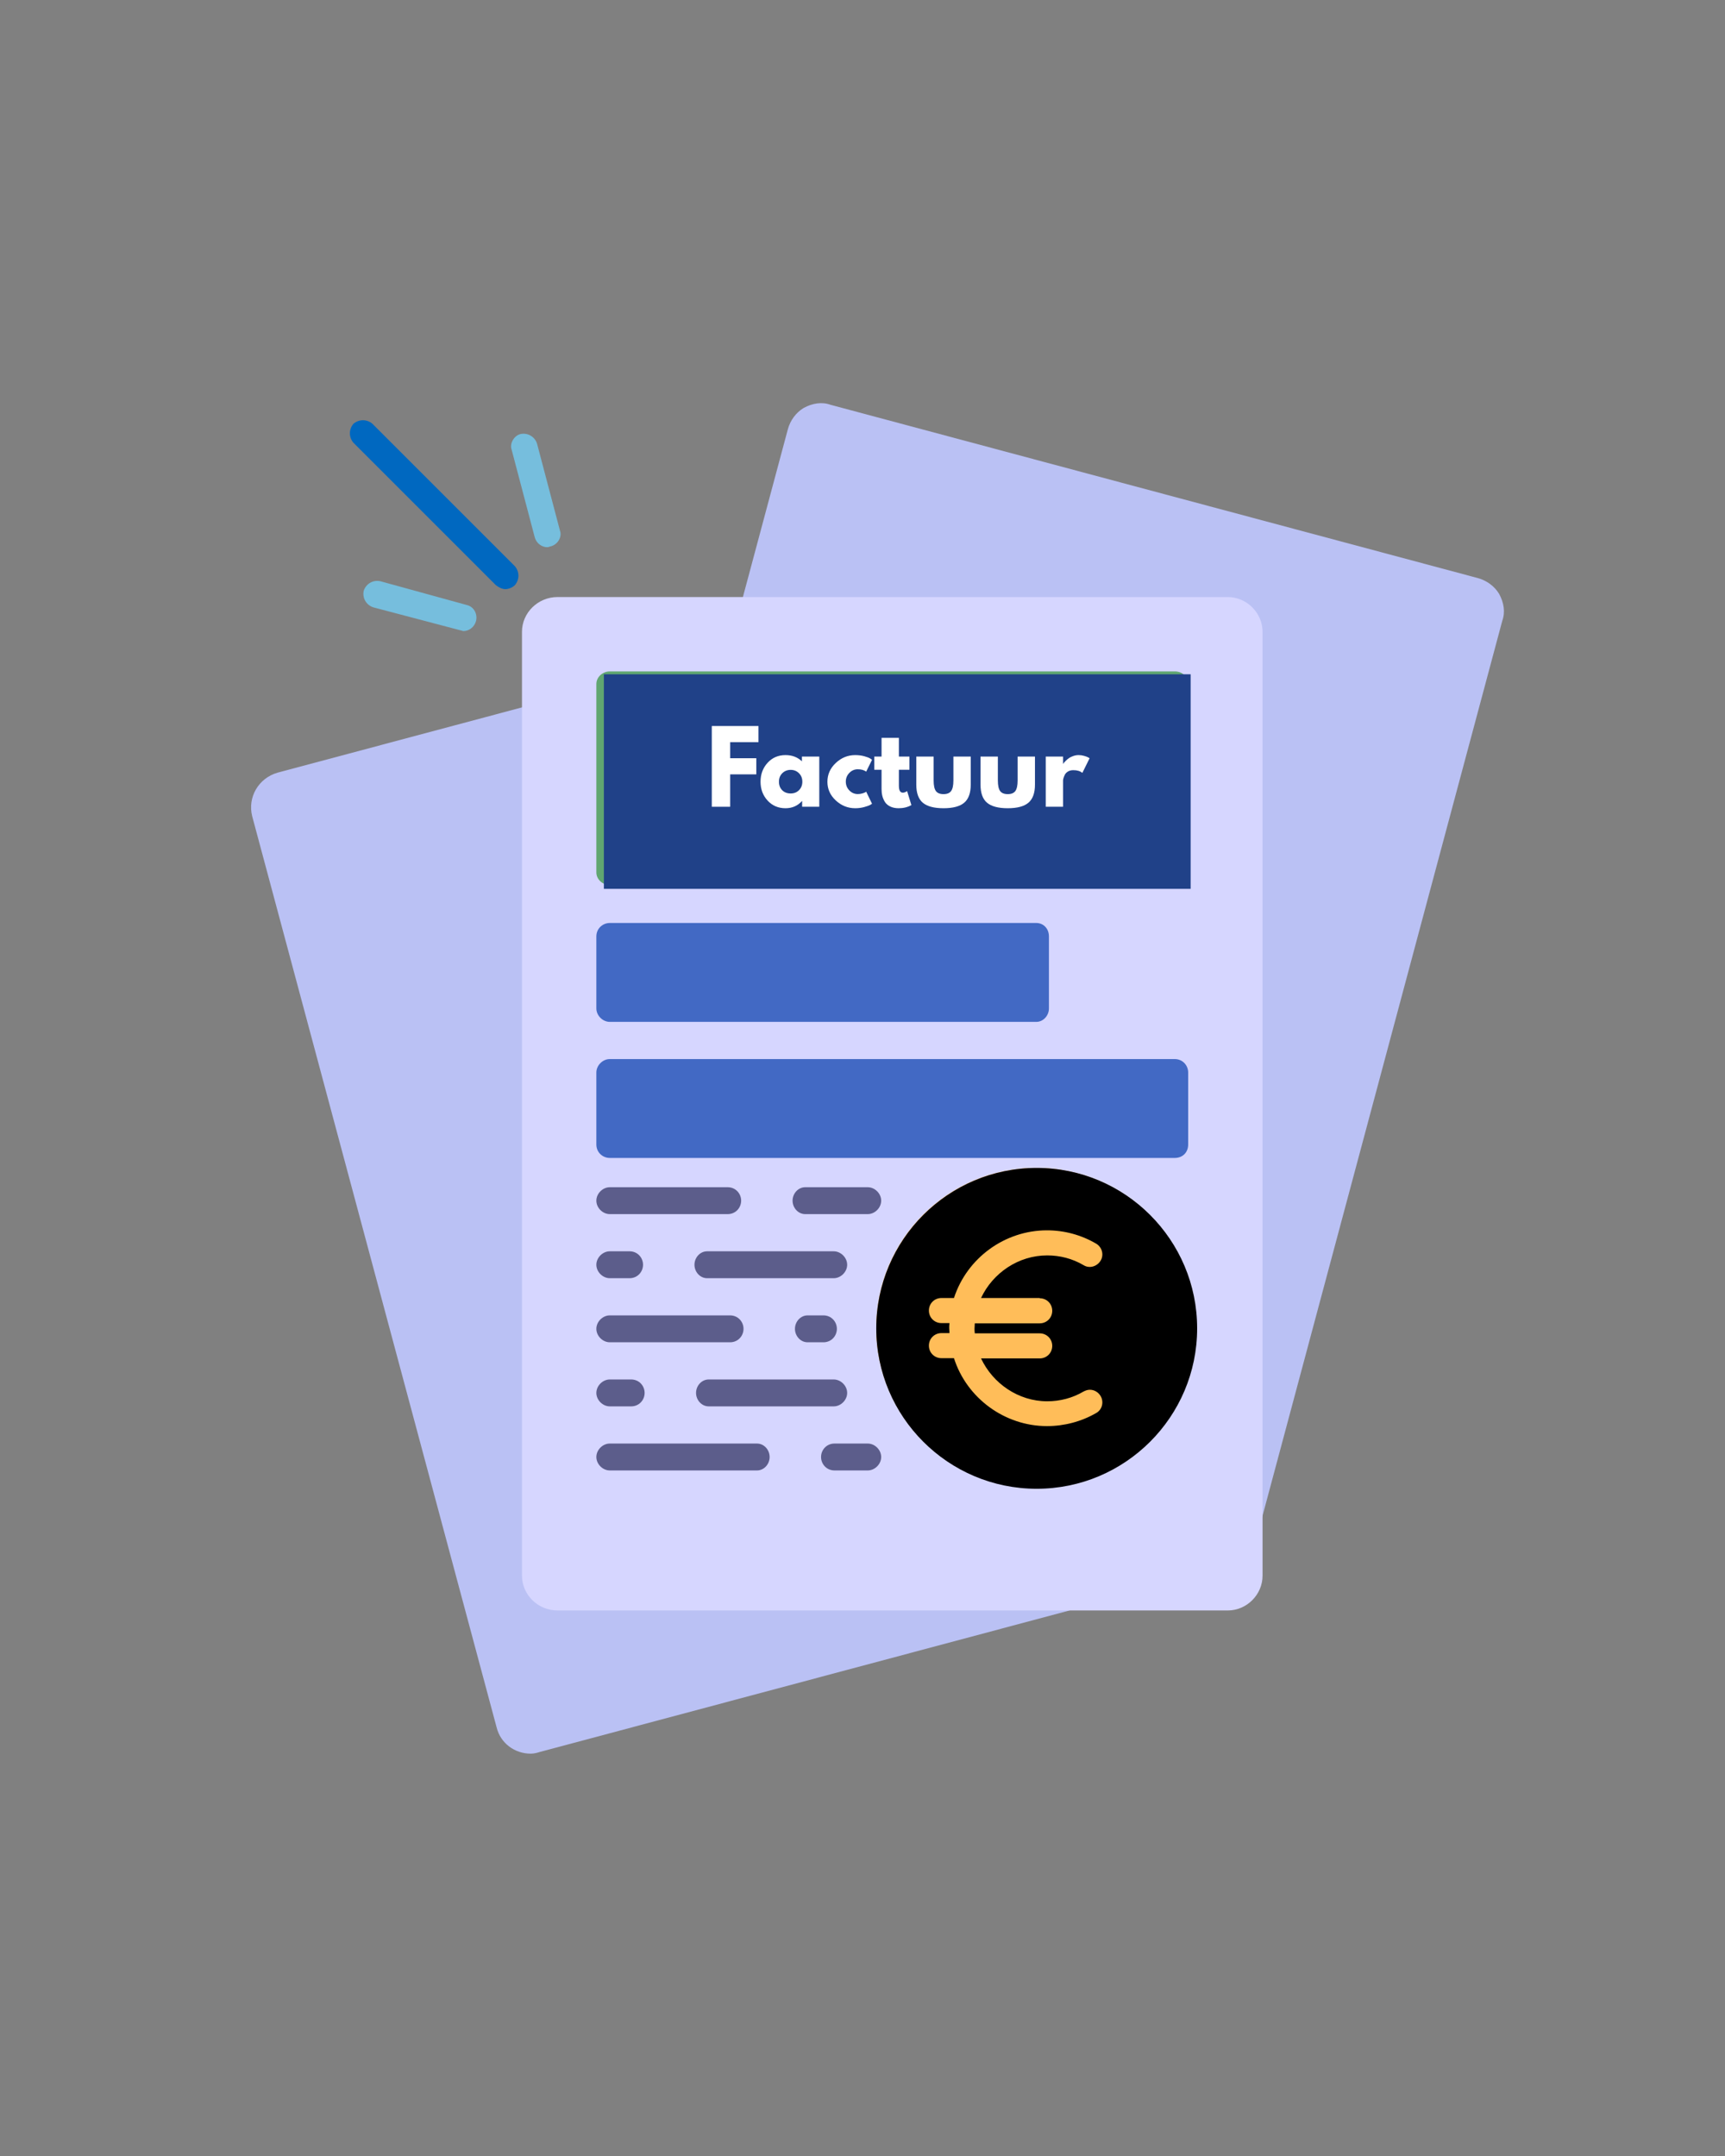 <svg xmlns="http://www.w3.org/2000/svg" xmlns:xlink="http://www.w3.org/1999/xlink" width="1080" zoomAndPan="magnify" viewBox="0 0 810 1012.5" height="1350" preserveAspectRatio="xMidYMid meet" version="1.0"><rect x="0" y="0" width="810" height="1012.5" fill="#808080" stroke="none"/><defs><g/><clipPath id="b062f2ddab"><path d="M 117 330 L 507 330 L 507 823.555 L 117 823.555 Z M 117 330 " clip-rule="nonzero"/></clipPath><clipPath id="f62f68b143"><path d="M 283.559 316.656 L 559.086 316.656 L 559.086 417.43 L 283.559 417.43 Z M 283.559 316.656 " clip-rule="nonzero"/></clipPath><clipPath id="f3a55b8a74"><path d="M 0.559 0.656 L 276.086 0.656 L 276.086 101.43 L 0.559 101.43 Z M 0.559 0.656 " clip-rule="nonzero"/></clipPath><clipPath id="3cab23d1e0"><rect x="0" width="277" y="0" height="102"/></clipPath><clipPath id="10fc2089cc"><path d="M 411.461 548.48 L 561.77 548.48 L 561.77 698.793 L 411.461 698.793 Z M 411.461 548.48 " clip-rule="nonzero"/></clipPath><clipPath id="30134787ef"><path d="M 486.613 548.48 C 445.109 548.48 411.461 582.129 411.461 623.637 C 411.461 665.145 445.109 698.793 486.613 698.793 C 528.121 698.793 561.77 665.145 561.77 623.637 C 561.77 582.129 528.121 548.48 486.613 548.48 Z M 486.613 548.48 " clip-rule="nonzero"/></clipPath><clipPath id="9a524ce382"><path d="M 0.461 0.48 L 150.77 0.48 L 150.77 150.793 L 0.461 150.793 Z M 0.461 0.48 " clip-rule="nonzero"/></clipPath><clipPath id="92b87e7e3b"><path d="M 75.613 0.48 C 34.109 0.48 0.461 34.129 0.461 75.637 C 0.461 117.145 34.109 150.793 75.613 150.793 C 117.121 150.793 150.77 117.145 150.77 75.637 C 150.77 34.129 117.121 0.48 75.613 0.48 Z M 75.613 0.48 " clip-rule="nonzero"/></clipPath><clipPath id="4dac93afdf"><rect x="0" width="151" y="0" height="151"/></clipPath><clipPath id="a00bdd2617"><path d="M 411.461 548.48 L 562.137 548.48 L 562.137 699.156 L 411.461 699.156 Z M 411.461 548.48 " clip-rule="nonzero"/></clipPath></defs><g fill="#000000" fill-opacity="1"><g transform="translate(382.862, 360.162)"><g><path d="M 16.375 0.797 C 13.676 0.797 11.336 0.301 9.359 -0.688 C 7.379 -1.676 5.859 -3.129 4.797 -5.047 C 3.734 -6.961 3.203 -9.266 3.203 -11.953 C 3.203 -14.441 3.734 -16.531 4.797 -18.219 C 5.859 -19.906 7.504 -21.285 9.734 -22.359 C 11.973 -23.441 14.895 -24.273 18.5 -24.859 C 21.008 -25.266 22.914 -25.707 24.219 -26.188 C 25.531 -26.676 26.414 -27.223 26.875 -27.828 C 27.332 -28.441 27.562 -29.219 27.562 -30.156 C 27.562 -31.5 27.094 -32.523 26.156 -33.234 C 25.219 -33.941 23.656 -34.297 21.469 -34.297 C 19.133 -34.297 16.914 -33.773 14.812 -32.734 C 12.707 -31.703 10.879 -30.332 9.328 -28.625 L 8.562 -28.625 L 4.156 -35.297 C 6.281 -37.648 8.879 -39.488 11.953 -40.812 C 15.023 -42.133 18.375 -42.797 22 -42.797 C 27.562 -42.797 31.582 -41.613 34.062 -39.25 C 36.551 -36.883 37.797 -33.535 37.797 -29.203 L 37.797 -10.969 C 37.797 -9.082 38.625 -8.141 40.281 -8.141 C 40.914 -8.141 41.535 -8.254 42.141 -8.484 L 42.672 -8.344 L 43.438 -0.984 C 42.852 -0.609 42.039 -0.301 41 -0.062 C 39.957 0.176 38.816 0.297 37.578 0.297 C 35.066 0.297 33.102 -0.18 31.688 -1.141 C 30.281 -2.109 29.273 -3.617 28.672 -5.672 L 27.875 -5.75 C 25.812 -1.383 21.977 0.797 16.375 0.797 Z M 19.719 -7.078 C 22.156 -7.078 24.102 -7.895 25.562 -9.531 C 27.02 -11.176 27.75 -13.457 27.75 -16.375 L 27.75 -20.641 L 27.031 -20.781 C 26.395 -20.281 25.562 -19.859 24.531 -19.516 C 23.508 -19.172 22.031 -18.832 20.094 -18.5 C 17.812 -18.125 16.172 -17.473 15.172 -16.547 C 14.172 -15.617 13.672 -14.301 13.672 -12.594 C 13.672 -10.789 14.203 -9.422 15.266 -8.484 C 16.328 -7.547 17.812 -7.078 19.719 -7.078 Z M 19.719 -7.078 "/></g></g></g><path fill="#bac1f4" d="M 586.535 717.672 C 586.164 717.672 585.422 717.672 585.051 717.672 C 581.707 716.555 579.848 713.211 580.59 709.867 L 580.961 708.383 C 545.668 646.711 354.703 293.391 351.73 292.273 C 348.387 291.531 346.531 288.188 347.645 284.844 L 369.938 201.621 C 371.051 197.535 373.652 193.82 377.367 191.59 C 381.453 189.363 385.91 188.621 390 190.105 L 693.906 271.469 C 697.992 272.582 701.707 275.184 703.938 278.898 C 706.168 282.988 706.91 287.445 705.422 291.531 L 592.48 713.211 C 591.738 715.812 589.508 717.672 586.535 717.672 Z M 586.535 717.672 " fill-opacity="1" fill-rule="evenodd"/><g clip-path="url(#b062f2ddab)"><path fill="#bac1f4" d="M 249.191 823.555 C 241.758 823.555 235.07 818.727 233.215 811.297 L 118.414 383.297 C 116.184 374.383 121.387 365.465 130.301 362.863 L 249.934 330.914 C 253.277 330.172 256.621 332.027 257.363 335.371 C 258.105 338.715 510 747.766 506.656 748.508 C 507.398 751.852 505.543 755.195 502.199 756.309 L 253.277 822.812 C 252.164 823.184 250.676 823.555 249.191 823.555 Z M 249.191 823.555 " fill-opacity="1" fill-rule="evenodd"/></g><path fill="#d6d6ff" d="M 576.504 756.309 L 261.82 756.309 C 252.535 756.309 245.102 748.879 245.102 739.961 L 245.102 296.734 C 245.102 287.816 252.535 280.387 261.82 280.387 L 576.504 280.387 C 585.422 280.387 592.852 287.816 592.852 296.734 L 592.852 739.961 C 592.852 748.879 585.422 756.309 576.504 756.309 Z M 576.504 756.309 " fill-opacity="1" fill-rule="evenodd"/><path fill="#60a671" d="M 551.613 415.621 L 286.344 415.621 C 283 415.621 280.027 413.02 280.027 409.676 L 280.027 321.254 C 280.027 317.91 283 315.309 286.344 315.309 L 551.613 315.309 C 555.328 315.309 557.926 317.91 557.926 321.254 L 557.926 409.676 C 557.926 413.02 555.328 415.621 551.613 415.621 Z M 551.613 415.621 " fill-opacity="1" fill-rule="evenodd"/><path fill="#4269c4" d="M 486.594 479.895 L 286.344 479.895 C 283 479.895 280.027 476.922 280.027 473.578 L 280.027 439.77 C 280.027 436.055 283 433.453 286.344 433.453 L 486.594 433.453 C 489.938 433.453 492.539 436.055 492.539 439.77 L 492.539 473.578 C 492.539 476.922 489.938 479.895 486.594 479.895 Z M 486.594 479.895 " fill-opacity="1" fill-rule="evenodd"/><path fill="#4269c4" d="M 551.613 543.797 L 286.344 543.797 C 283 543.797 280.027 541.195 280.027 537.48 L 280.027 503.672 C 280.027 500.328 283 497.355 286.344 497.355 L 551.613 497.355 C 555.328 497.355 557.926 500.328 557.926 503.672 L 557.926 537.48 C 557.926 541.195 555.328 543.797 551.613 543.797 Z M 551.613 543.797 " fill-opacity="1" fill-rule="evenodd"/><path fill="#5c5d8b" d="M 407.461 570.176 L 378.109 570.176 C 374.766 570.176 372.164 567.203 372.164 563.859 C 372.164 560.516 374.766 557.543 378.109 557.543 L 407.461 557.543 C 410.805 557.543 413.777 560.516 413.777 563.859 C 413.777 567.203 410.805 570.176 407.461 570.176 Z M 341.699 570.176 L 286.344 570.176 C 283 570.176 280.027 567.203 280.027 563.859 C 280.027 560.516 283 557.543 286.344 557.543 L 341.699 557.543 C 345.414 557.543 348.016 560.516 348.016 563.859 C 348.016 567.203 345.414 570.176 341.699 570.176 Z M 341.699 570.176 " fill-opacity="1" fill-rule="evenodd"/><path fill="#5c5d8b" d="M 391.484 600.27 L 332.039 600.27 C 328.695 600.27 326.098 597.297 326.098 593.953 C 326.098 590.609 328.695 587.637 332.039 587.637 L 391.484 587.637 C 394.828 587.637 397.801 590.609 397.801 593.953 C 397.801 597.297 394.828 600.27 391.484 600.27 Z M 295.629 600.27 L 286.344 600.27 C 283 600.27 280.027 597.297 280.027 593.953 C 280.027 590.609 283 587.637 286.344 587.637 L 295.629 587.637 C 299.348 587.637 301.945 590.609 301.945 593.953 C 301.945 597.297 299.348 600.27 295.629 600.27 Z M 295.629 600.27 " fill-opacity="1" fill-rule="evenodd"/><path fill="#5c5d8b" d="M 386.656 630.363 L 379.223 630.363 C 375.879 630.363 373.281 627.391 373.281 624.047 C 373.281 620.703 375.879 617.73 379.223 617.73 L 386.656 617.73 C 390.371 617.73 392.969 620.703 392.969 624.047 C 392.969 627.391 390.371 630.363 386.656 630.363 Z M 342.816 630.363 L 286.344 630.363 C 283 630.363 280.027 627.391 280.027 624.047 C 280.027 620.703 283 617.73 286.344 617.73 L 342.816 617.73 C 346.531 617.73 349.129 620.703 349.129 624.047 C 349.129 627.391 346.531 630.363 342.816 630.363 Z M 342.816 630.363 " fill-opacity="1" fill-rule="evenodd"/><path fill="#5c5d8b" d="M 391.484 660.457 L 332.785 660.457 C 329.441 660.457 326.84 657.484 326.84 654.141 C 326.84 650.797 329.441 647.824 332.785 647.824 L 391.484 647.824 C 394.828 647.824 397.801 650.797 397.801 654.141 C 397.801 657.484 394.828 660.457 391.484 660.457 Z M 296.375 660.457 L 286.344 660.457 C 283 660.457 280.027 657.484 280.027 654.141 C 280.027 650.797 283 647.824 286.344 647.824 L 296.375 647.824 C 300.09 647.824 302.691 650.797 302.691 654.141 C 302.691 657.484 300.09 660.457 296.375 660.457 Z M 296.375 660.457 " fill-opacity="1" fill-rule="evenodd"/><path fill="#5c5d8b" d="M 407.461 690.551 L 391.855 690.551 C 388.141 690.551 385.539 687.578 385.539 684.234 C 385.539 680.891 388.141 677.918 391.855 677.918 L 407.461 677.918 C 410.805 677.918 413.777 680.891 413.777 684.234 C 413.777 687.578 410.805 690.551 407.461 690.551 Z M 355.445 690.551 L 286.344 690.551 C 283 690.551 280.027 687.578 280.027 684.234 C 280.027 680.891 283 677.918 286.344 677.918 L 355.445 677.918 C 358.789 677.918 361.391 680.891 361.391 684.234 C 361.391 687.578 358.789 690.551 355.445 690.551 Z M 355.445 690.551 " fill-opacity="1" fill-rule="evenodd"/><path fill="#76bedd" d="M 217.609 296.363 C 217.238 296.363 216.496 295.988 216.125 295.988 L 175.258 285.215 C 171.914 284.102 170.055 280.758 170.797 277.414 C 171.914 274.07 175.258 272.211 178.602 272.957 L 219.098 284.102 C 222.441 284.844 224.297 288.188 223.555 291.531 C 222.812 294.504 220.211 296.363 217.609 296.363 Z M 217.609 296.363 " fill-opacity="1" fill-rule="evenodd"/><path fill="#0068c0" d="M 237.301 276.672 C 235.816 276.672 234.328 275.926 232.844 274.812 L 165.969 207.938 C 163.738 205.34 163.738 201.621 165.969 199.023 C 168.57 196.793 172.285 196.793 174.887 199.023 L 241.758 265.898 C 243.988 268.496 243.988 272.211 241.758 274.812 C 240.645 275.926 238.789 276.672 237.301 276.672 Z M 237.301 276.672 " fill-opacity="1" fill-rule="evenodd"/><path fill="#76bedd" d="M 256.992 256.98 C 254.391 256.98 251.789 255.121 251.047 252.148 L 240.273 211.281 C 239.16 208.309 241.387 204.594 244.359 203.852 C 247.703 203.109 251.047 204.965 252.164 208.309 L 262.938 249.18 C 264.051 252.148 261.82 255.867 258.477 256.609 C 258.105 256.609 257.734 256.98 256.992 256.98 Z M 256.992 256.98 " fill-opacity="1" fill-rule="evenodd"/><path fill="#edf3f4" d="M 496.254 387.387 C 486.965 387.387 479.535 379.582 479.535 369.922 L 479.535 361.008 C 479.535 351.348 486.965 343.547 496.254 343.547 C 504.055 343.547 511.117 349.488 512.602 357.664 C 513.344 361.008 511.117 363.98 507.773 364.723 C 504.43 365.465 501.086 363.234 500.34 359.891 C 499.969 357.664 498.113 355.805 496.254 355.805 C 494.023 355.805 491.797 358.035 491.797 361.008 L 491.797 369.922 C 491.797 372.895 494.023 375.125 496.254 375.125 C 498.113 375.125 499.969 373.266 500.34 371.039 C 501.086 367.695 504.43 365.465 507.773 366.207 C 511.117 366.953 513.344 369.922 512.602 373.266 C 511.117 381.441 504.055 387.387 496.254 387.387 Z M 496.254 387.387 " fill-opacity="1" fill-rule="evenodd"/><path fill="#edf3f4" d="M 534.148 387.387 L 520.402 387.387 C 517.059 387.387 514.086 384.785 514.086 381.441 L 514.086 349.488 C 514.086 346.145 517.059 343.547 520.402 343.547 L 534.148 343.547 C 537.492 343.547 540.465 346.145 540.465 349.488 C 540.465 352.832 537.492 355.805 534.148 355.805 L 526.719 355.805 L 526.719 375.125 L 534.148 375.125 C 537.492 375.125 540.465 378.098 540.465 381.441 C 540.465 384.785 537.492 387.387 534.148 387.387 Z M 534.148 387.387 " fill-opacity="1" fill-rule="evenodd"/><path fill="#edf3f4" d="M 534.148 371.781 L 520.402 371.781 C 517.059 371.781 514.086 368.809 514.086 365.465 C 514.086 362.121 517.059 359.148 520.402 359.148 L 534.148 359.148 C 537.492 359.148 540.465 362.121 540.465 365.465 C 540.465 368.809 537.492 371.781 534.148 371.781 Z M 534.148 371.781 " fill-opacity="1" fill-rule="evenodd"/><path fill="#edf3f4" d="M 312.723 387.387 C 309.379 387.387 306.777 384.785 306.777 381.441 L 306.777 349.488 C 306.777 346.145 309.379 343.547 312.723 343.547 C 316.438 343.547 319.035 346.145 319.035 349.488 L 319.035 381.441 C 319.035 384.785 316.438 387.387 312.723 387.387 Z M 312.723 387.387 " fill-opacity="1" fill-rule="evenodd"/><path fill="#edf3f4" d="M 322.008 355.805 L 303.805 355.805 C 300.461 355.805 297.859 352.832 297.859 349.488 C 297.859 346.145 300.461 343.547 303.805 343.547 L 322.008 343.547 C 325.352 343.547 327.953 346.145 327.953 349.488 C 327.953 352.832 325.352 355.805 322.008 355.805 Z M 322.008 355.805 " fill-opacity="1" fill-rule="evenodd"/><path fill="#edf3f4" d="M 322.008 387.387 L 303.805 387.387 C 300.461 387.387 297.859 384.785 297.859 381.441 C 297.859 378.098 300.461 375.125 303.805 375.125 L 322.008 375.125 C 325.352 375.125 327.953 378.098 327.953 381.441 C 327.953 384.785 325.352 387.387 322.008 387.387 Z M 322.008 387.387 " fill-opacity="1" fill-rule="evenodd"/><path fill="#edf3f4" d="M 358.418 387.387 C 356.188 387.387 354.332 386.641 353.219 384.785 L 342.07 369.18 L 342.07 381.441 C 342.07 384.785 339.098 387.387 335.754 387.387 C 332.41 387.387 329.441 384.785 329.441 381.441 L 329.441 349.488 C 329.441 346.891 331.297 344.66 333.898 343.547 C 336.5 342.801 339.098 343.918 340.957 346.145 L 352.102 361.75 L 352.102 349.488 C 352.102 346.145 355.074 343.547 358.418 343.547 C 361.762 343.547 364.363 346.145 364.363 349.488 L 364.363 381.441 C 364.363 384.043 362.875 386.27 360.277 387.387 C 359.531 387.387 358.789 387.387 358.418 387.387 Z M 358.418 387.387 " fill-opacity="1" fill-rule="evenodd"/><path fill="#edf3f4" d="M 428.637 387.387 C 418.977 387.387 411.176 379.582 411.176 369.922 L 411.176 361.008 C 411.176 351.348 418.977 343.547 428.637 343.547 C 438.297 343.547 446.098 351.348 446.098 361.008 L 446.098 369.922 C 446.098 379.582 438.297 387.387 428.637 387.387 Z M 428.637 355.805 C 426.035 355.805 423.434 358.035 423.434 361.008 L 423.434 369.922 C 423.434 372.895 426.035 375.125 428.637 375.125 C 431.609 375.125 433.84 372.895 433.84 369.922 L 433.84 361.008 C 433.84 358.035 431.609 355.805 428.637 355.805 Z M 428.637 355.805 " fill-opacity="1" fill-rule="evenodd"/><path fill="#edf3f4" d="M 387.77 387.387 C 385.539 387.387 383.312 386.27 382.195 384.043 L 366.594 352.461 C 365.105 349.117 366.594 345.402 369.562 343.918 C 372.535 342.43 376.25 343.918 377.738 346.891 L 387.77 367.324 L 397.801 346.891 C 399.285 343.918 403 342.43 406.344 343.918 C 409.316 345.402 410.434 349.117 408.945 352.461 L 393.344 384.043 C 392.227 386.27 390.371 387.387 387.77 387.387 Z M 387.77 387.387 " fill-opacity="1" fill-rule="evenodd"/><path fill="#edf3f4" d="M 462.816 387.387 C 459.473 387.387 456.5 384.785 456.5 381.441 L 456.5 349.488 C 456.5 346.145 459.473 343.547 462.816 343.547 C 466.16 343.547 469.133 346.145 469.133 349.488 L 469.133 381.441 C 469.133 384.785 466.16 387.387 462.816 387.387 Z M 462.816 387.387 " fill-opacity="1" fill-rule="evenodd"/><path fill="#edf3f4" d="M 471.734 355.805 L 453.902 355.805 C 450.559 355.805 447.586 352.832 447.586 349.488 C 447.586 346.145 450.559 343.547 453.902 343.547 L 471.734 343.547 C 475.078 343.547 478.051 346.145 478.051 349.488 C 478.051 352.832 475.078 355.805 471.734 355.805 Z M 471.734 355.805 " fill-opacity="1" fill-rule="evenodd"/><path fill="#edf3f4" d="M 471.734 387.387 L 453.902 387.387 C 450.559 387.387 447.586 384.785 447.586 381.441 C 447.586 378.098 450.559 375.125 453.902 375.125 L 471.734 375.125 C 475.078 375.125 478.051 378.098 478.051 381.441 C 478.051 384.785 475.078 387.387 471.734 387.387 Z M 471.734 387.387 " fill-opacity="1" fill-rule="evenodd"/><path fill="#ffc107" d="M 484.738 697.238 C 444.613 697.238 411.547 664.172 411.547 624.047 C 411.547 583.922 444.613 550.855 484.738 550.855 C 524.863 550.855 557.926 583.922 557.926 624.047 C 557.926 664.172 524.863 697.238 484.738 697.238 Z M 484.738 697.238 " fill-opacity="1" fill-rule="evenodd"/><path fill="#ffae06" d="M 484.738 685.719 C 450.559 685.719 423.062 658.227 423.062 624.047 C 423.062 589.867 450.559 562.375 484.738 562.375 C 518.918 562.375 546.41 589.867 546.41 624.047 C 546.41 658.227 518.918 685.719 484.738 685.719 Z M 484.738 685.719 " fill-opacity="1" fill-rule="evenodd"/><path fill="#ff9d05" d="M 478.422 566.461 C 508.516 566.461 533.777 588.379 538.98 617.359 C 539.723 621.074 540.094 624.789 540.094 628.504 C 540.094 648.566 530.434 666.402 515.203 677.547 C 529.691 669.371 540.836 655.254 544.926 638.906 C 544.926 638.164 544.926 637.793 544.926 637.051 C 545.297 635.938 545.668 634.82 545.668 633.336 C 546.41 630.363 546.41 627.391 546.41 624.047 C 546.41 621.074 546.41 618.102 546.039 615.129 C 545.297 610.301 543.809 605.469 541.953 601.012 C 541.953 601.012 541.953 601.012 541.953 600.641 C 541.953 600.27 541.582 599.898 541.207 599.527 C 531.922 577.605 510 562.375 484.738 562.375 C 470.992 562.375 457.988 566.832 447.586 574.633 C 456.871 569.434 467.277 566.461 478.422 566.461 Z M 478.422 566.461 " fill-opacity="1" fill-rule="evenodd"/><path fill="#feec88" d="M 496.996 629.621 L 472.477 629.621 C 469.504 629.621 466.902 627.02 466.902 624.047 L 466.902 598.41 C 466.902 595.438 469.504 592.84 472.477 592.84 L 496.996 592.84 C 499.969 592.84 502.57 595.438 502.57 598.41 C 502.57 601.754 499.969 603.984 496.996 603.984 L 478.422 603.984 L 478.422 618.473 L 496.996 618.473 C 499.969 618.473 502.57 621.074 502.57 624.047 C 502.57 627.02 499.969 629.621 496.996 629.621 Z M 496.996 629.621 " fill-opacity="1" fill-rule="evenodd"/><path fill="#feec88" d="M 496.996 655.254 L 472.477 655.254 C 469.504 655.254 466.902 652.652 466.902 649.684 C 466.902 646.711 469.504 644.109 472.477 644.109 L 491.055 644.109 L 491.055 624.047 C 491.055 621.074 493.652 618.473 496.996 618.473 C 499.969 618.473 502.57 621.074 502.57 624.047 L 502.57 649.684 C 502.57 652.652 499.969 655.254 496.996 655.254 Z M 496.996 655.254 " fill-opacity="1" fill-rule="evenodd"/><path fill="#feec88" d="M 484.738 603.984 C 481.766 603.984 479.164 601.754 479.164 598.41 L 479.164 588.008 C 479.164 584.664 481.766 582.438 484.738 582.438 C 487.711 582.438 490.309 584.664 490.309 588.008 L 490.309 598.41 C 490.309 601.754 487.711 603.984 484.738 603.984 Z M 484.738 603.984 " fill-opacity="1" fill-rule="evenodd"/><path fill="#feec88" d="M 484.738 666.027 C 481.766 666.027 479.164 663.43 479.164 660.086 L 479.164 649.684 C 479.164 646.711 481.766 644.109 484.738 644.109 C 487.711 644.109 490.309 646.711 490.309 649.684 L 490.309 660.086 C 490.309 663.43 487.711 666.027 484.738 666.027 Z M 484.738 666.027 " fill-opacity="1" fill-rule="evenodd"/><g clip-path="url(#f62f68b143)"><g transform="matrix(1, 0, 0, 1, 283, 316)"><g clip-path="url(#3cab23d1e0)"><g clip-path="url(#f3a55b8a74)"><path fill="#204188" d="M 0.559 0.656 L 276.117 0.656 L 276.117 101.43 L 0.559 101.43 Z M 0.559 0.656 " fill-opacity="1" fill-rule="nonzero"/></g></g></g></g><g fill="#ffffff" fill-opacity="1"><g transform="translate(331.466, 378.874)"><g><path d="M 24.688 -37.922 L 24.688 -30.344 L 11.406 -30.344 L 11.406 -22.797 L 23.672 -22.797 L 23.672 -15.219 L 11.406 -15.219 L 11.406 0 L 2.766 0 L 2.766 -37.922 Z M 24.688 -37.922 "/></g></g></g><g fill="#ffffff" fill-opacity="1"><g transform="translate(356.062, 378.874)"><g><path d="M 4.359 -2.922 C 2.16 -5.328 1.062 -8.273 1.062 -11.766 C 1.062 -15.266 2.16 -18.223 4.359 -20.641 C 6.566 -23.055 9.375 -24.266 12.781 -24.266 C 15.906 -24.266 18.477 -23.285 20.5 -21.328 L 20.5 -23.578 L 28.641 -23.578 L 28.641 0 L 20.594 0 L 20.594 -2.672 L 20.5 -2.672 C 18.477 -0.43 15.906 0.688 12.781 0.688 C 9.375 0.688 6.566 -0.516 4.359 -2.922 Z M 11.281 -15.766 C 10.227 -14.723 9.703 -13.391 9.703 -11.766 C 9.703 -10.141 10.207 -8.812 11.219 -7.781 C 12.227 -6.758 13.562 -6.25 15.219 -6.25 C 16.812 -6.25 18.117 -6.77 19.141 -7.812 C 20.172 -8.852 20.688 -10.172 20.688 -11.766 C 20.688 -13.391 20.156 -14.723 19.094 -15.766 C 18.039 -16.805 16.75 -17.328 15.219 -17.328 C 13.656 -17.328 12.344 -16.805 11.281 -15.766 Z M 11.281 -15.766 "/></g></g></g><g fill="#ffffff" fill-opacity="1"><g transform="translate(387.462, 378.874)"><g><path d="M 15.312 -17.609 C 13.781 -17.609 12.461 -17.039 11.359 -15.906 C 10.254 -14.77 9.703 -13.406 9.703 -11.812 C 9.703 -10.188 10.254 -8.805 11.359 -7.672 C 12.461 -6.535 13.781 -5.969 15.312 -5.969 C 16.039 -5.969 16.734 -6.062 17.391 -6.25 C 18.055 -6.438 18.539 -6.617 18.844 -6.797 L 19.266 -7.078 L 22.016 -1.422 C 21.805 -1.266 21.508 -1.07 21.125 -0.844 C 20.738 -0.613 19.863 -0.301 18.5 0.094 C 17.133 0.488 15.672 0.688 14.109 0.688 C 10.648 0.688 7.609 -0.531 4.984 -2.969 C 2.367 -5.406 1.062 -8.32 1.062 -11.719 C 1.062 -15.156 2.367 -18.102 4.984 -20.562 C 7.609 -23.031 10.648 -24.266 14.109 -24.266 C 15.672 -24.266 17.109 -24.082 18.422 -23.719 C 19.742 -23.352 20.68 -22.984 21.234 -22.609 L 22.016 -22.062 L 19.266 -16.5 C 18.254 -17.238 16.938 -17.609 15.312 -17.609 Z M 15.312 -17.609 "/></g></g></g><g fill="#ffffff" fill-opacity="1"><g transform="translate(409.805, 378.874)"><g><path d="M 4.141 -23.578 L 4.141 -32.359 L 12.281 -32.359 L 12.281 -23.578 L 17.234 -23.578 L 17.234 -17.375 L 12.281 -17.375 L 12.281 -9.891 C 12.281 -7.711 12.891 -6.625 14.109 -6.625 C 14.422 -6.625 14.742 -6.68 15.078 -6.797 C 15.41 -6.922 15.672 -7.047 15.859 -7.172 L 16.141 -7.359 L 18.156 -0.781 C 16.406 0.195 14.414 0.688 12.188 0.688 C 10.656 0.688 9.336 0.422 8.234 -0.109 C 7.129 -0.648 6.289 -1.367 5.719 -2.266 C 5.156 -3.172 4.75 -4.125 4.5 -5.125 C 4.258 -6.125 4.141 -7.191 4.141 -8.328 L 4.141 -17.375 L 0.734 -17.375 L 0.734 -23.578 Z M 4.141 -23.578 "/></g></g></g><g fill="#ffffff" fill-opacity="1"><g transform="translate(427.964, 378.874)"><g><path d="M 10.438 -23.578 L 10.438 -12.359 C 10.438 -10.035 10.785 -8.383 11.484 -7.406 C 12.191 -6.426 13.391 -5.938 15.078 -5.938 C 16.766 -5.938 17.957 -6.426 18.656 -7.406 C 19.363 -8.383 19.719 -10.035 19.719 -12.359 L 19.719 -23.578 L 27.859 -23.578 L 27.859 -10.391 C 27.859 -6.461 26.836 -3.633 24.797 -1.906 C 22.766 -0.176 19.523 0.688 15.078 0.688 C 10.629 0.688 7.383 -0.176 5.344 -1.906 C 3.312 -3.633 2.297 -6.461 2.297 -10.391 L 2.297 -23.578 Z M 10.438 -23.578 "/></g></g></g><g fill="#ffffff" fill-opacity="1"><g transform="translate(458.123, 378.874)"><g><path d="M 10.438 -23.578 L 10.438 -12.359 C 10.438 -10.035 10.785 -8.383 11.484 -7.406 C 12.191 -6.426 13.391 -5.938 15.078 -5.938 C 16.766 -5.938 17.957 -6.426 18.656 -7.406 C 19.363 -8.383 19.719 -10.035 19.719 -12.359 L 19.719 -23.578 L 27.859 -23.578 L 27.859 -10.391 C 27.859 -6.461 26.836 -3.633 24.797 -1.906 C 22.766 -0.176 19.523 0.688 15.078 0.688 C 10.629 0.688 7.383 -0.176 5.344 -1.906 C 3.312 -3.633 2.297 -6.461 2.297 -10.391 L 2.297 -23.578 Z M 10.438 -23.578 "/></g></g></g><g fill="#ffffff" fill-opacity="1"><g transform="translate(488.281, 378.874)"><g><path d="M 2.766 0 L 2.766 -23.578 L 10.891 -23.578 L 10.891 -20.188 L 10.984 -20.188 C 11.047 -20.301 11.145 -20.453 11.281 -20.641 C 11.426 -20.828 11.727 -21.148 12.188 -21.609 C 12.645 -22.066 13.133 -22.477 13.656 -22.844 C 14.176 -23.207 14.848 -23.535 15.672 -23.828 C 16.504 -24.117 17.348 -24.266 18.203 -24.266 C 19.086 -24.266 19.957 -24.141 20.812 -23.891 C 21.676 -23.648 22.305 -23.41 22.703 -23.172 L 23.359 -22.797 L 19.953 -15.906 C 18.941 -16.758 17.531 -17.188 15.719 -17.188 C 14.738 -17.188 13.895 -16.973 13.188 -16.547 C 12.488 -16.117 11.992 -15.598 11.703 -14.984 C 11.41 -14.367 11.203 -13.848 11.078 -13.422 C 10.953 -12.992 10.891 -12.656 10.891 -12.406 L 10.891 0 Z M 2.766 0 "/></g></g></g><g clip-path="url(#10fc2089cc)"><g clip-path="url(#30134787ef)"><g transform="matrix(1, 0, 0, 1, 411, 548)"><g clip-path="url(#4dac93afdf)"><g clip-path="url(#9a524ce382)"><g clip-path="url(#92b87e7e3b)"><path fill="#ffbd59" d="M 0.461 0.48 L 150.77 0.48 L 150.77 150.793 L 0.461 150.793 Z M 0.461 0.48 " fill-opacity="1" fill-rule="nonzero"/></g></g></g></g></g></g><g clip-path="url(#a00bdd2617)"><path fill="#000000" d="M 486.797 548.48 C 445.242 548.48 411.461 582.266 411.461 623.816 C 411.461 665.371 445.242 699.156 486.797 699.156 C 528.352 699.156 562.137 665.371 562.137 623.816 C 562.137 582.266 528.352 548.48 486.797 548.48 Z M 488.211 609.691 C 491.504 609.691 494.094 612.281 494.094 615.578 C 494.094 618.875 491.504 621.465 488.211 621.465 L 457.723 621.465 C 457.723 622.641 457.605 622.992 457.605 623.816 C 457.605 624.641 457.605 624.996 457.723 626.172 L 488.211 626.172 C 491.504 626.172 494.094 628.762 494.094 632.059 C 494.094 635.352 491.504 637.941 488.211 637.941 L 460.664 637.941 C 466.195 649.715 478.203 658.074 491.742 658.074 C 497.746 658.074 503.629 656.543 508.809 653.48 C 509.75 653.012 510.691 652.656 511.754 652.656 C 513.871 652.656 515.754 653.836 516.812 655.602 C 518.461 658.426 517.52 662.074 514.695 663.605 C 507.75 667.605 499.746 669.727 491.625 669.727 C 471.848 669.727 453.953 656.66 447.949 637.824 L 442.066 637.824 C 438.77 637.824 436.18 635.234 436.18 631.941 C 436.18 628.645 438.77 626.055 442.066 626.055 L 445.832 626.055 C 445.832 624.875 445.715 624.406 445.715 623.699 C 445.715 622.992 445.715 622.523 445.832 621.344 L 442.066 621.344 C 438.77 621.344 436.18 618.754 436.18 615.461 C 436.18 612.164 438.77 609.574 442.066 609.574 L 447.949 609.574 C 454.07 590.738 471.848 577.789 491.625 577.789 C 499.746 577.789 507.633 579.91 514.695 584.031 C 517.52 585.676 518.461 589.328 516.812 592.035 C 515.754 593.801 513.754 594.977 511.754 594.977 C 510.691 594.977 509.75 594.742 508.809 594.152 C 503.629 591.094 497.746 589.562 491.742 589.562 C 478.203 589.562 466.195 597.801 460.664 609.574 L 488.211 609.574 Z M 488.211 609.691 " fill-opacity="1" fill-rule="nonzero"/></g></svg>